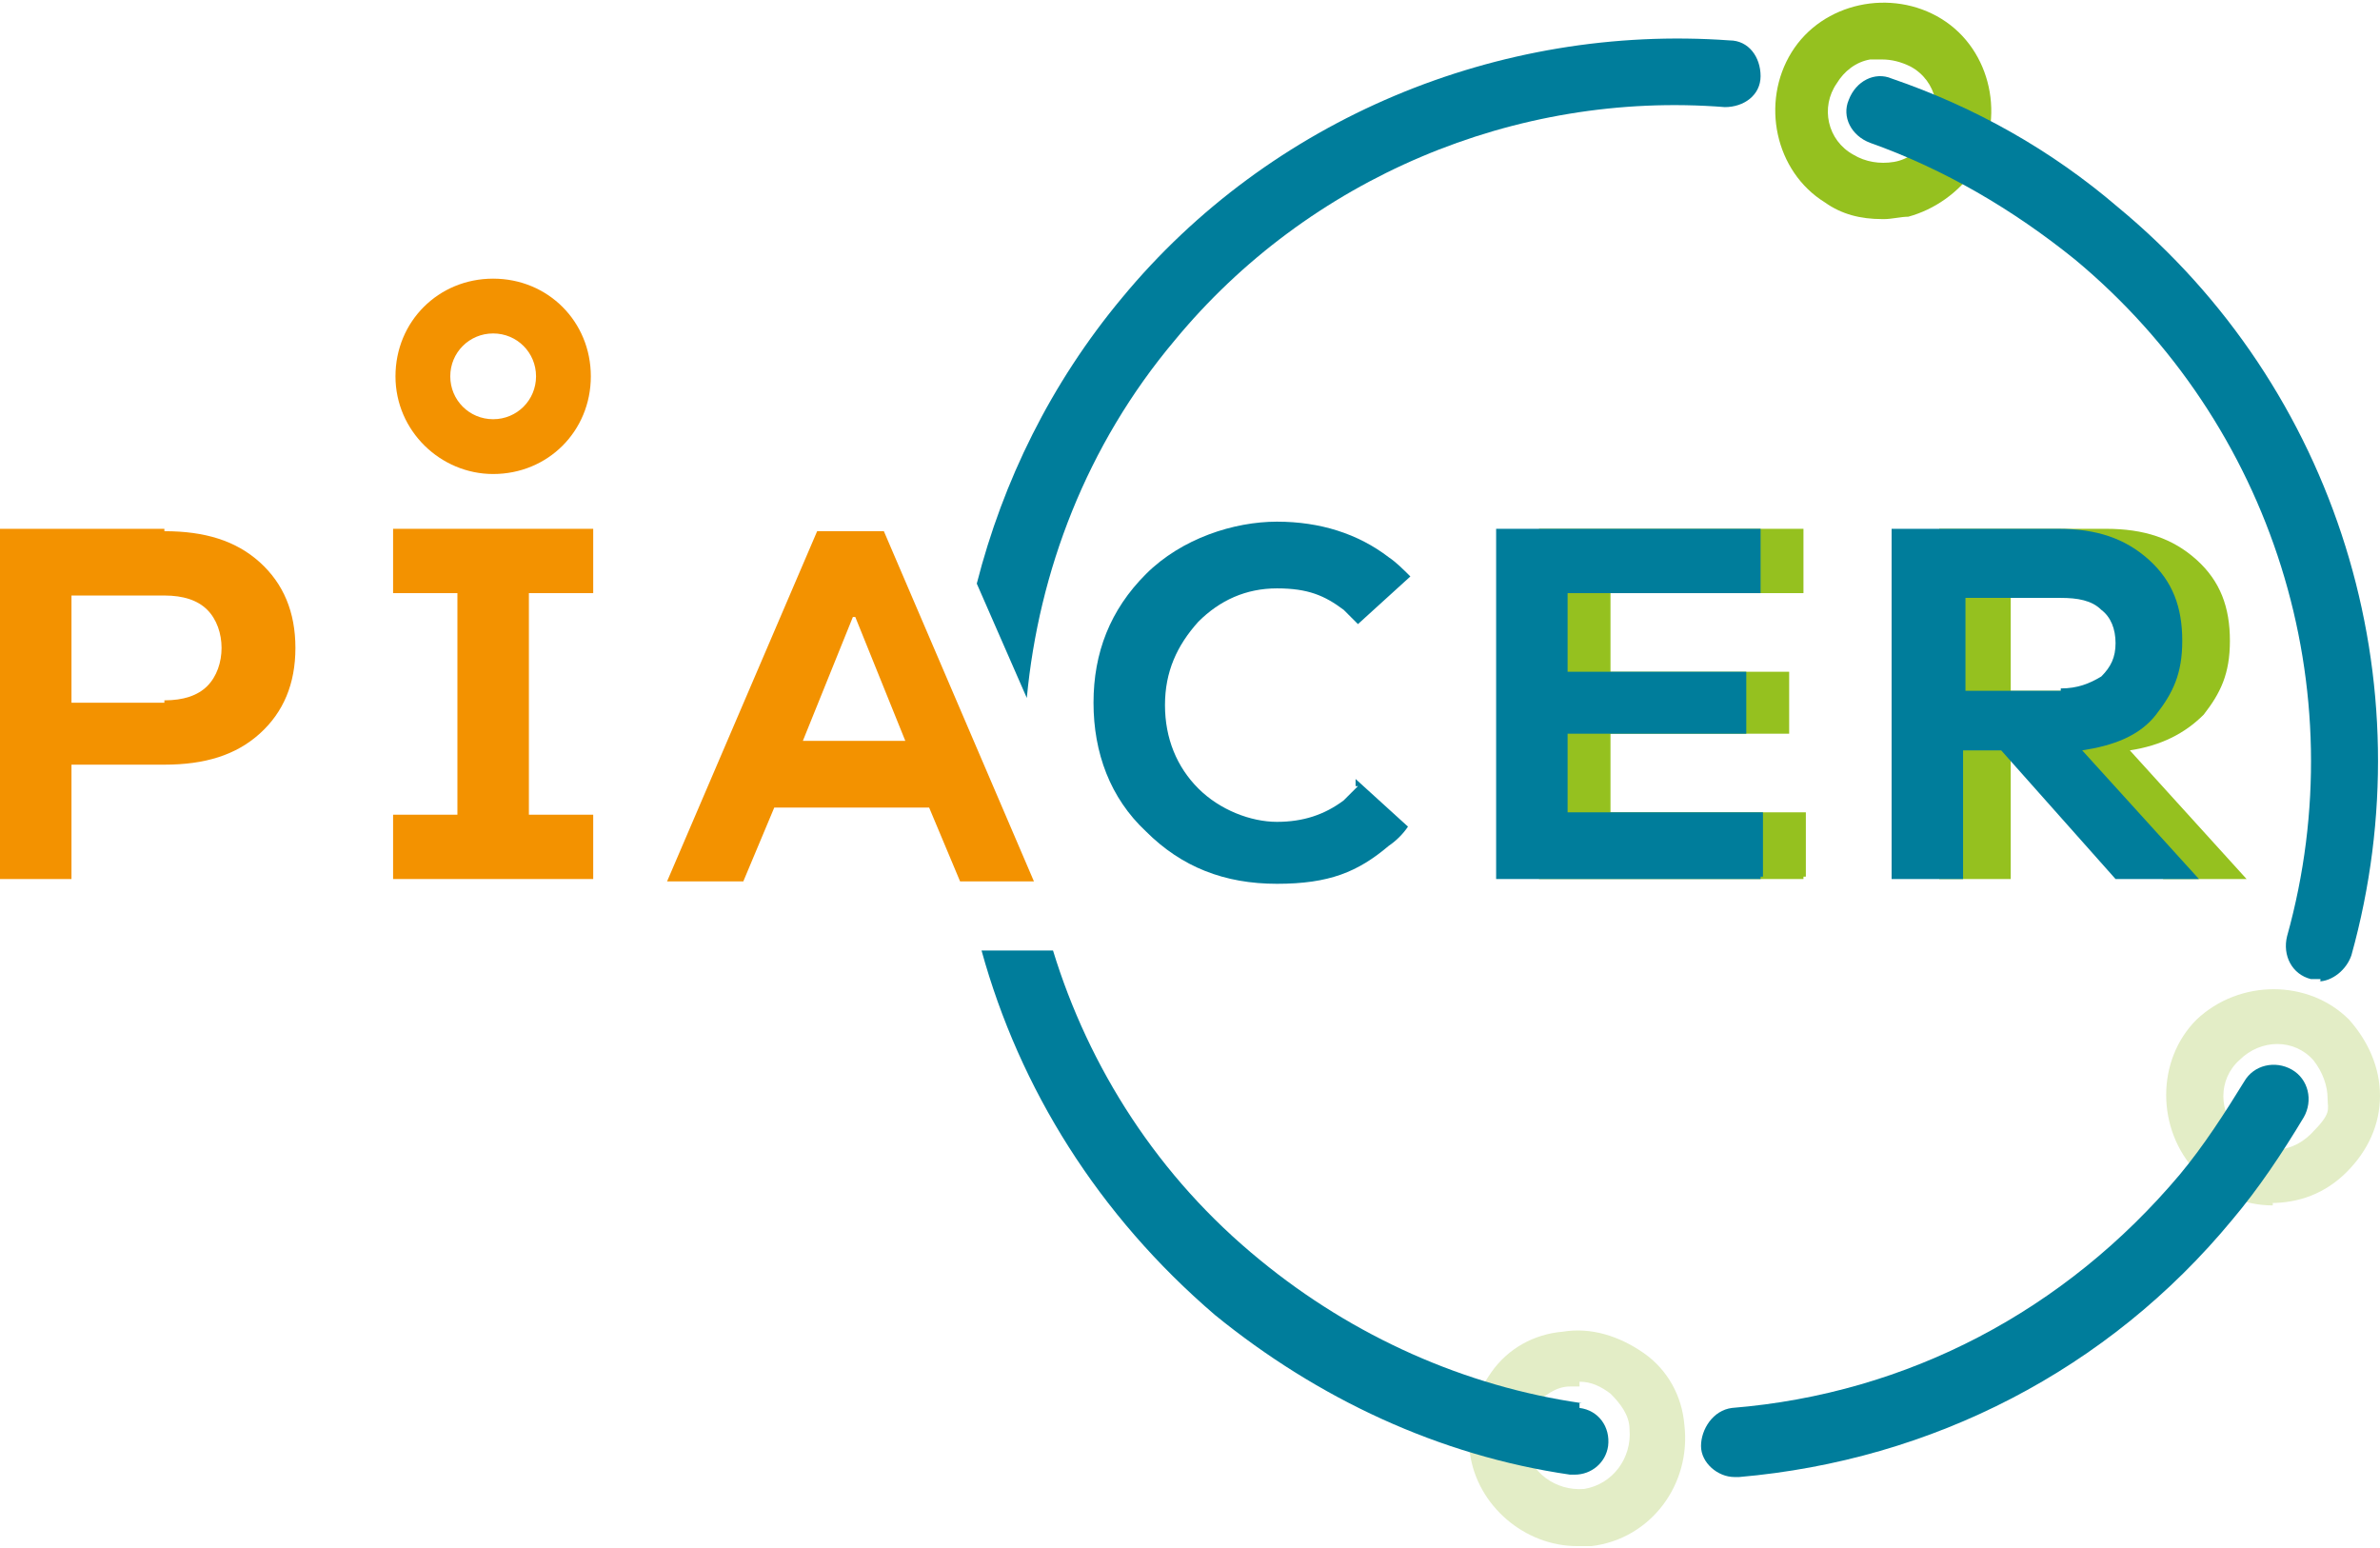 <?xml version="1.0" encoding="UTF-8"?>
<svg xmlns="http://www.w3.org/2000/svg" width="35.2mm" height="22.9mm" version="1.1" viewBox="0 0 99.9 64.8">
  <defs>
    <style>
      .cls-1 {
        fill: #007d9b;
      }

      .cls-2 {
        fill: #f39200;
      }

      .cls-3 {
        fill: #e3edc6;
      }

      .cls-4 {
        fill: #95c11f;
      }
    </style>
  </defs>
  <!-- Generator: Adobe Illustrator 28.6.0, SVG Export Plug-In . SVG Version: 1.2.0 Build 709)  -->
  <g>
    <g id="Livello_1">
      <g id="Livello_1-2" data-name="Livello_1">
        <path class="cls-4" d="M79,9.1c-.9,0-1.7-.2-2.4-.7-2.1-1.3-2.7-4.2-1.4-6.3,1.3-2.1,4.2-2.7,6.3-1.4,2.1,1.3,2.7,4.2,1.4,6.3-.7,1-1.7,1.7-2.8,2-.3,0-.7.1-1,.1h-.1ZM79,2.4h-.5c-.6.1-1.1.5-1.4,1-.7,1-.4,2.4.7,3,.5.3,1.1.4,1.7.3s1.1-.5,1.4-1c.7-1,.4-2.4-.7-3-.4-.2-.8-.3-1.2-.3Z"/>
        <path class="cls-3" d="M95.4,50.5c-1.2,0-2.4-.5-3.2-1.4h0c-1.7-1.8-1.7-4.7,0-6.4,1.8-1.7,4.7-1.7,6.4,0,.8.9,1.3,2,1.3,3.2s-.5,2.3-1.4,3.2c-.9.9-2,1.3-3.2,1.3h.1ZM93.9,47.5c.8.9,2.2.9,3.1,0s.7-1,.7-1.5-.2-1.1-.6-1.6c-.8-.9-2.2-.9-3.1,0-.9.8-.9,2.2,0,3.1h-.1Z"/>
        <path class="cls-3" d="M66.2,64.8c-2.2,0-4.2-1.7-4.5-3.9-.2-1.2.2-2.4.9-3.4.7-1,1.8-1.6,3-1.7h0c1.2-.2,2.4.2,3.4.9,1,.7,1.6,1.8,1.7,3,.3,2.5-1.4,4.8-3.9,5.1h-.6ZM66.2,58.1h-.3c-.6,0-1.1.4-1.5.8s-.5,1-.4,1.6c.2,1.2,1.3,2,2.5,1.9,1.2-.2,2-1.3,1.9-2.5,0-.6-.4-1.1-.8-1.5-.4-.3-.8-.5-1.3-.5v.2ZM65.7,56.9h0Z"/>
        <path class="cls-1" d="M72.8,61.9c-.7,0-1.4-.6-1.4-1.3s.5-1.5,1.3-1.6c7.4-.6,14-4.1,18.8-9.8,1-1.2,1.9-2.6,2.7-3.9.4-.7,1.3-.9,2-.5s.9,1.3.5,2c-.9,1.5-1.9,3-3,4.3-5.2,6.3-12.6,10.1-20.7,10.8h-.2Z"/>
        <path class="cls-1" d="M97.4,41h-.4c-.8-.2-1.2-1-1-1.8,2.9-10.4-.6-21.5-8.9-28.4-2.6-2.1-5.5-3.8-8.6-4.9-.8-.3-1.2-1.1-.9-1.8.3-.8,1.1-1.2,1.8-.9,3.5,1.2,6.7,3,9.5,5.4,9.2,7.6,13,19.9,9.8,31.4-.2.6-.8,1.1-1.4,1.1h.1Z"/>
        <g>
          <path class="cls-2" d="M20.7,19.8c-2.2,0-4.1-1.8-4.1-4.1s1.8-4.1,4.1-4.1,4.1,1.8,4.1,4.1-1.8,4.1-4.1,4.1ZM20.7,13.9c-1,0-1.8.8-1.8,1.8s.8,1.8,1.8,1.8,1.8-.8,1.8-1.8-.8-1.8-1.8-1.8Z"/>
          <path class="cls-2" d="M22.2,34.1h2.7v2.7h-8.4v-2.7h2.7v-9.3h-2.7v-2.7h8.4v2.7h-2.7v9.3Z"/>
        </g>
        <path class="cls-4" d="M75.7,36.8h-11.1v-14.7h11.1v2.7h-8.1v3.3h7.5v2.6h-7.5v3.3h8.2v2.7h-.1Z"/>
        <path class="cls-4" d="M90.8,36.8l-4.8-5.4h-1.6v5.4h-3v-14.7h7c1.6,0,2.8.4,3.8,1.3s1.4,2,1.4,3.4-.4,2.2-1.1,3.1c-.8.8-1.8,1.3-3.1,1.5l4.9,5.4h-3.6.1ZM88.4,28.8c.7,0,1.2-.2,1.7-.5.4-.4.6-.8.6-1.4s-.2-1.1-.6-1.4-1-.5-1.7-.5h-4v3.9h4Z"/>
        <path class="cls-1" d="M73.9,36.8h-11.1v-14.7h11.1v2.7h-8.1v3.3h7.5v2.6h-7.5v3.3h8.2v2.7h-.1Z"/>
        <path class="cls-1" d="M88.8,36.8l-4.8-5.4h-1.6v5.4h-3v-14.7h7c1.6,0,2.8.4,3.8,1.3s1.4,2,1.4,3.4-.4,2.2-1.1,3.1-1.8,1.3-3.1,1.5l4.9,5.4h-3.6.1ZM86.5,28.8c.7,0,1.2-.2,1.7-.5.4-.4.6-.8.6-1.4s-.2-1.1-.6-1.4c-.4-.4-1-.5-1.7-.5h-4v3.9h4Z"/>
        <path class="cls-2" d="M6.9,22.2c1.7,0,3,.4,4,1.3s1.5,2.1,1.5,3.6-.5,2.7-1.5,3.6-2.3,1.3-4,1.3h-3.9v4.8H0v-14.7h6.9ZM6.9,29.3c.8,0,1.4-.2,1.8-.6s.6-1,.6-1.6-.2-1.2-.6-1.6-1-.6-1.8-.6h-3.9v4.5h3.9Z"/>
        <path class="cls-1" d="M57,32.9l-.6.6c-.8.6-1.7.9-2.8.9s-2.4-.5-3.3-1.4-1.4-2.1-1.4-3.5.5-2.5,1.4-3.5c.9-.9,2-1.4,3.3-1.4s2,.3,2.8.9l.6.6,2.2-2c-.3-.3-.6-.6-.9-.8-1.3-1-2.9-1.5-4.7-1.5s-4,.7-5.5,2.2-2.2,3.3-2.2,5.4.7,4,2.2,5.4c1.5,1.5,3.3,2.2,5.5,2.2s3.4-.5,4.7-1.6c.3-.2.6-.5.8-.8l-2.2-2v.3Z"/>
        <path class="cls-2" d="M40.3,36.9l-1.3-3.1h-6.5l-1.3,3.1h-3.2l6.3-14.7h2.8l6.3,14.7h-3.2.1ZM35.8,25.8l-2.1,5.2h4.3l-2.1-5.2h0Z"/>
        <g>
          <path class="cls-1" d="M66.4,58.8c-4.9-.7-9.6-2.8-13.5-6-4.3-3.5-7.2-8.1-8.7-13h-3c1.6,5.8,4.9,11.1,9.8,15.3,4.3,3.5,9.4,5.9,14.9,6.7h.2c.7,0,1.3-.5,1.4-1.2.1-.8-.4-1.5-1.2-1.6v-.2Z"/>
          <path class="cls-1" d="M72.6,1.6c-9.7-.7-19.3,3.3-25.5,10.8-3,3.6-5,7.7-6.1,12l2.1,4.8c.5-5.3,2.5-10.6,6.2-15,5.6-6.8,14.3-10.5,23.1-9.8.8,0,1.5-.5,1.5-1.3s-.5-1.5-1.3-1.5h0Z"/>
        </g>
      </g>
    </g>
  </g>
</svg>
